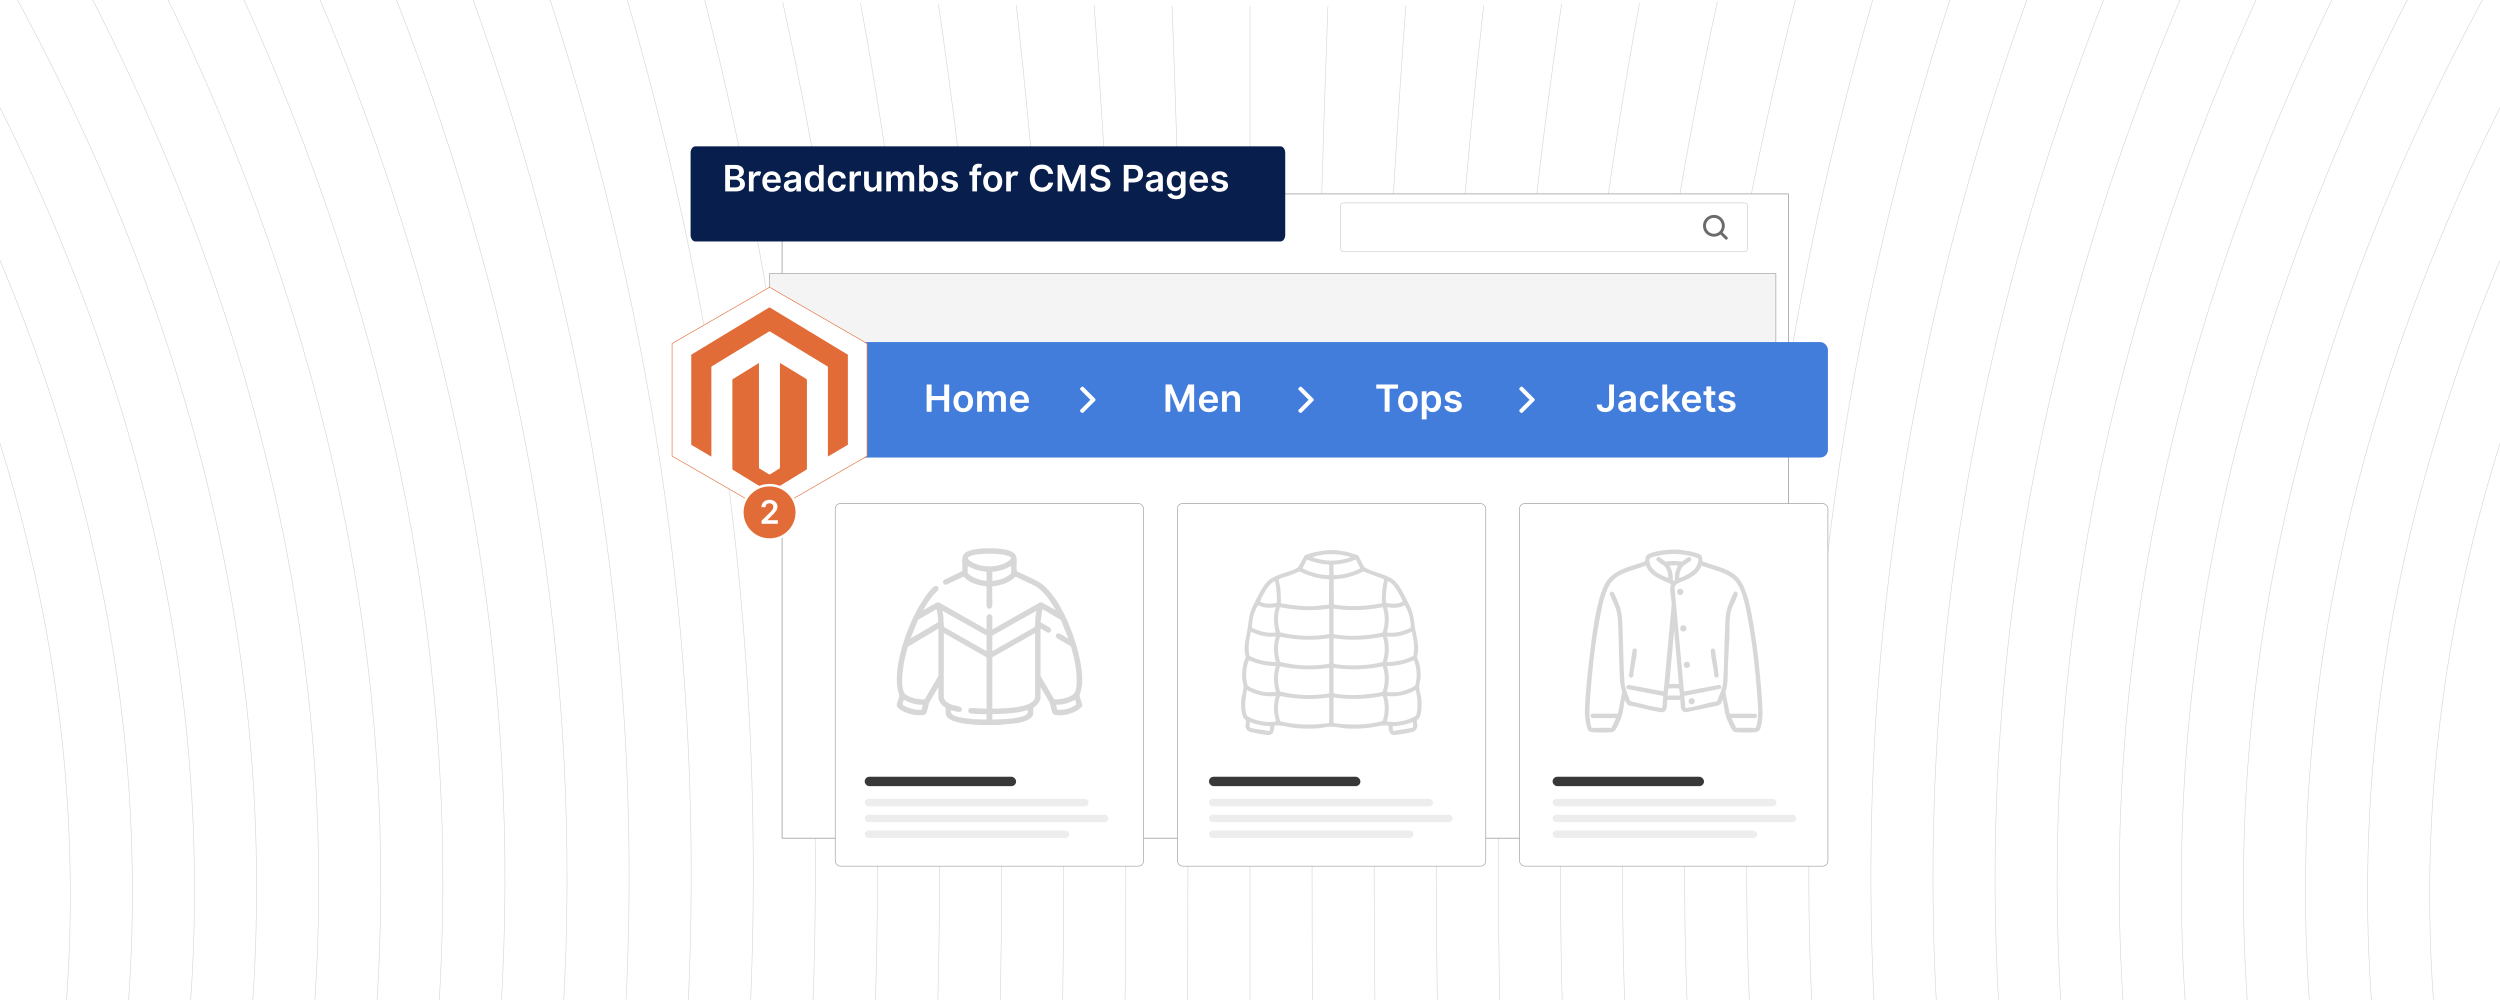 <?xml version="1.0" encoding="UTF-8"?>
<svg id="Layer_1" data-name="Layer 1" xmlns="http://www.w3.org/2000/svg" xmlns:xlink="http://www.w3.org/1999/xlink" viewBox="0 0 1000 400">
  <defs>
    <filter id="drop-shadow-1" x="282.52" y="47.257" width="462.96" height="318.24" filterUnits="userSpaceOnUse">
      <feOffset dx="5" dy="5"/>
      <feGaussianBlur result="blur" stdDeviation="10"/>
      <feFlood flood-color="#000" flood-opacity=".05"/>
      <feComposite in2="blur" operator="in"/>
      <feComposite in="SourceGraphic"/>
    </filter>
    <filter id="drop-shadow-2" x="246.04" y="28.297" width="298.08" height="98.4" filterUnits="userSpaceOnUse">
      <feOffset dx="5" dy="5"/>
      <feGaussianBlur result="blur-2" stdDeviation="10"/>
      <feFlood flood-color="#848484" flood-opacity=".15"/>
      <feComposite in2="blur-2" operator="in"/>
      <feComposite in="SourceGraphic"/>
    </filter>
  </defs>
  <rect width="1000" height="400" fill="#fff"/>
  <g>
    <g>
      <path d="M749.285-.707c-38.927,133.805-55.397,268.585-49.408,404.34" fill="none" stroke="#d6d6d6" stroke-miterlimit="10" stroke-width=".25"/>
      <path d="M188.394-2.495c48.659,134.997,69.246,270.851,61.76,407.561" fill="none" stroke="#d6d6d6" stroke-miterlimit="10" stroke-width=".25"/>
      <path d="M281.876.038c34.062,133.308,48.472,267.641,43.232,402.997" fill="none" stroke="#d6d6d6" stroke-miterlimit="10" stroke-width=".25"/>
      <path d="M375.358,1.677c19.464,132.216,27.698,265.564,24.704,400.044" fill="none" stroke="#d6d6d6" stroke-miterlimit="10" stroke-width=".25"/>
      <path d="M468.839,2.422c4.866,131.719,6.925,264.62,6.176,398.702" fill="none" stroke="#d6d6d6" stroke-miterlimit="10" stroke-width=".25"/>
      <path d="M562.321,2.273c-9.732,131.818-13.849,264.808-12.352,398.97" fill="none" stroke="#d6d6d6" stroke-miterlimit="10" stroke-width=".25"/>
      <path d="M655.803,1.23c-24.33,132.513-34.623,266.13-30.88,400.85" fill="none" stroke="#d6d6d6" stroke-miterlimit="10" stroke-width=".25"/>
      <path d="M842.767-3.538c-53.525,135.692-76.17,272.172-67.936,409.44" fill="none" stroke="#d6d6d6" stroke-miterlimit="10" stroke-width=".25"/>
      <path d="M936.249-7.263c-68.123,138.175-96.944,276.893-86.464,416.152" fill="none" stroke="#d6d6d6" stroke-miterlimit="10" stroke-width=".25"/>
      <path d="M1029.731-11.882c-82.721,141.255-117.718,282.746-104.992,424.474" fill="none" stroke="#d6d6d6" stroke-miterlimit="10" stroke-width=".25"/>
      <path d="M-92.052-15.458C.401,128.181,39.515,271.82,25.292,415.459" fill="none" stroke="#d6d6d6" stroke-miterlimit="10" stroke-width=".25"/>
      <path d="M1.43-10.243c77.855,140.162,110.793,280.669,98.816,421.521" fill="none" stroke="#d6d6d6" stroke-miterlimit="10" stroke-width=".25"/>
      <path d="M94.912-5.922c63.257,137.281,90.02,275.193,80.288,413.736" fill="none" stroke="#d6d6d6" stroke-miterlimit="10" stroke-width=".25"/>
      <path d="M780.446-1.552c-43.793,134.368-62.321,269.655-55.584,405.861" fill="none" stroke="#d6d6d6" stroke-miterlimit="10" stroke-width=".25"/>
      <path d="M219.554-1.552c43.793,134.368,62.321,269.655,55.584,405.861" fill="none" stroke="#d6d6d6" stroke-miterlimit="10" stroke-width=".25"/>
      <path d="M313.036.683c29.195,132.878,41.547,266.822,37.056,401.834" fill="none" stroke="#d6d6d6" stroke-miterlimit="10" stroke-width=".25"/>
      <path d="M406.518,2.024c14.598,131.984,20.774,265.123,18.528,399.418" fill="none" stroke="#d6d6d6" stroke-miterlimit="10" stroke-width=".25"/>
      <path d="M500,2.471c0,131.686,0,264.557,0,398.613" fill="none" stroke="#d6d6d6" stroke-miterlimit="10" stroke-width=".25"/>
      <path d="M593.482,2.024c-14.598,131.984-20.774,265.123-18.528,399.418" fill="none" stroke="#d6d6d6" stroke-miterlimit="10" stroke-width=".25"/>
      <path d="M686.964.683c-29.195,132.878-41.547,266.822-37.056,401.834" fill="none" stroke="#d6d6d6" stroke-miterlimit="10" stroke-width=".25"/>
      <path d="M873.928-4.68c-58.391,136.454-83.095,273.62-74.112,411.499" fill="none" stroke="#d6d6d6" stroke-miterlimit="10" stroke-width=".25"/>
      <path d="M967.409-8.703c-72.989,139.136-103.869,278.718-92.64,418.747" fill="none" stroke="#d6d6d6" stroke-miterlimit="10" stroke-width=".25"/>
      <path d="M1060.891-13.62c-87.587,142.413-124.643,284.949-111.168,427.606" fill="none" stroke="#d6d6d6" stroke-miterlimit="10" stroke-width=".25"/>
      <path d="M-60.891-13.62C26.695,128.793,63.751,271.329,50.276,413.986" fill="none" stroke="#d6d6d6" stroke-miterlimit="10" stroke-width=".25"/>
      <path d="M32.591-8.703c72.989,139.136,103.869,278.718,92.64,418.747" fill="none" stroke="#d6d6d6" stroke-miterlimit="10" stroke-width=".25"/>
      <path d="M126.073-4.68c58.391,136.454,83.095,273.62,74.112,411.499" fill="none" stroke="#d6d6d6" stroke-miterlimit="10" stroke-width=".25"/>
      <path d="M811.606-2.495c-48.659,134.997-69.246,270.851-61.76,407.561" fill="none" stroke="#d6d6d6" stroke-miterlimit="10" stroke-width=".25"/>
      <path d="M250.715-.707c38.927,133.805,55.397,268.585,49.408,404.34" fill="none" stroke="#d6d6d6" stroke-miterlimit="10" stroke-width=".25"/>
      <path d="M344.197,1.23c24.33,132.513,34.623,266.13,30.88,400.85" fill="none" stroke="#d6d6d6" stroke-miterlimit="10" stroke-width=".25"/>
      <path d="M437.679,2.273c9.732,131.818,13.849,264.808,12.352,398.97" fill="none" stroke="#d6d6d6" stroke-miterlimit="10" stroke-width=".25"/>
      <path d="M531.161,2.422c-4.866,131.719-6.925,264.62-6.176,398.702" fill="none" stroke="#d6d6d6" stroke-miterlimit="10" stroke-width=".25"/>
      <path d="M624.643,1.677c-19.464,132.216-27.698,265.564-24.704,400.044" fill="none" stroke="#d6d6d6" stroke-miterlimit="10" stroke-width=".25"/>
      <path d="M718.124.038c-34.061,133.308-48.472,267.641-43.232,402.997" fill="none" stroke="#d6d6d6" stroke-miterlimit="10" stroke-width=".25"/>
      <path d="M905.088-5.922c-63.257,137.281-90.02,275.193-80.288,413.736" fill="none" stroke="#d6d6d6" stroke-miterlimit="10" stroke-width=".25"/>
      <path d="M998.57-10.243c-77.855,140.162-110.793,280.669-98.816,421.521" fill="none" stroke="#d6d6d6" stroke-miterlimit="10" stroke-width=".25"/>
      <path d="M1092.052-15.458c-92.453,143.638-131.567,287.278-117.344,430.917" fill="none" stroke="#d6d6d6" stroke-miterlimit="10" stroke-width=".25"/>
      <path d="M-29.731-11.882C52.99,129.373,87.987,270.864,75.261,412.592" fill="none" stroke="#d6d6d6" stroke-miterlimit="10" stroke-width=".25"/>
      <path d="M63.751-7.263c68.123,138.175,96.944,276.893,86.464,416.152" fill="none" stroke="#d6d6d6" stroke-miterlimit="10" stroke-width=".25"/>
      <path d="M157.233-3.538c53.525,135.692,76.17,272.172,67.936,409.44" fill="none" stroke="#d6d6d6" stroke-miterlimit="10" stroke-width=".25"/>
    </g>
    <g>
      <rect x="307.83" y="72.565" width="402.518" height="257.699" fill="#fff" filter="url(#drop-shadow-1)" stroke="#848484" stroke-miterlimit="10" stroke-width=".25"/>
      <rect x="307.83" y="109.379" width="402.518" height="36.814" fill="#f4f4f4" stroke="#999" stroke-miterlimit="10" stroke-width=".25"/>
      <rect x="536.263" y="81.148" width="162.7" height="19.524" rx="1.153" ry="1.153" fill="#fff" stroke="#ccc" stroke-miterlimit="10" stroke-width=".25"/>
      <path d="M691.106,95.145v.247c-.086.247-.222.382-.467.467h-.247l-.303-.178-1.887-1.881c-2.663,2.003-6.561.385-6.962-2.934-.543-4.49,5.263-6.739,7.882-3.071,1.106,1.549,1.052,3.638-.075,5.16l1.881,1.887.178.303ZM688.751,90.32c0-1.759-1.426-3.184-3.184-3.184s-3.184,1.426-3.184,3.184,1.426,3.184,3.184,3.184,3.184-1.426,3.184-3.184Z" fill="#6b6b6b"/>
      <rect x="334.089" y="136.834" width="397.076" height="46.173" rx="3.05" ry="3.05" fill="#427ddb"/>
      <g>
        <path d="M507.178,53.535h-234.028c-1.056,0-1.912,1.163-1.912,2.599v32.862c0,1.435.856,2.599,1.912,2.599h234.028c1.056,0,1.912-1.163,1.912-2.599v-32.862c0-1.435-.856-2.599-1.912-2.599Z" fill="#081f4d" filter="url(#drop-shadow-2)"/>
        <g>
          <path d="M290.077,65.971h4.055c2.297,0,3.435,1.169,3.435,2.747,0,1.288-.817,2.012-1.852,2.255v.103c1.128.057,2.266.998,2.266,2.602,0,1.65-1.19,2.887-3.616,2.887h-4.288v-10.594ZM293.894,70.477c.999,0,1.753-.58,1.753-1.511,0-.817-.585-1.412-1.712-1.412h-1.94v2.923h1.898ZM294.06,74.961c1.392,0,1.971-.59,1.971-1.433,0-.947-.734-1.671-1.919-1.671h-2.116v3.103h2.064Z" fill="#fff"/>
          <path d="M299.57,68.62h1.816v1.324h.083c.29-.921,1.045-1.438,1.96-1.438.43,0,.787.114,1.066.29l-.58,1.552c-.202-.093-.435-.165-.74-.165-.978,0-1.733.708-1.733,1.712v4.671h-1.873v-7.945Z" fill="#fff"/>
          <path d="M304.924,72.639c0-2.452,1.485-4.123,3.761-4.123,1.955,0,3.631,1.226,3.631,4.014v.574h-5.535c.016,1.36.817,2.157,2.028,2.157.807,0,1.428-.352,1.681-1.024l1.748.197c-.331,1.381-1.603,2.286-3.456,2.286-2.395,0-3.859-1.588-3.859-4.081ZM310.522,71.842c-.01-1.081-.735-1.867-1.81-1.867-1.117,0-1.867.854-1.924,1.867h3.735Z" fill="#fff"/>
          <path d="M313.527,74.335c0-1.79,1.474-2.25,3.016-2.416,1.402-.149,1.965-.176,1.965-.714v-.03c0-.781-.476-1.227-1.345-1.227-.915,0-1.443.466-1.629,1.009l-1.748-.248c.414-1.448,1.697-2.193,3.368-2.193,1.516,0,3.228.631,3.228,2.731v5.317h-1.8v-1.092h-.062c-.342.668-1.086,1.252-2.333,1.252-1.516,0-2.659-.827-2.659-2.39ZM318.514,73.714v-.935c-.243.196-1.226.32-1.717.388-.838.119-1.464.419-1.464,1.138,0,.689.559,1.045,1.34,1.045,1.127,0,1.841-.75,1.841-1.635Z" fill="#fff"/>
          <path d="M321.944,72.603c0-2.648,1.443-4.087,3.279-4.087,1.402,0,1.986.843,2.271,1.417h.078v-3.962h1.878v10.594h-1.842v-1.252h-.114c-.295.579-.91,1.392-2.276,1.392-1.873,0-3.274-1.484-3.274-4.102ZM327.608,72.592c0-1.541-.662-2.54-1.867-2.54-1.247,0-1.888,1.06-1.888,2.54,0,1.49.652,2.576,1.888,2.576,1.195,0,1.867-1.035,1.867-2.576Z" fill="#fff"/>
          <path d="M331.111,72.623c0-2.426,1.469-4.107,3.797-4.107,1.94,0,3.285,1.133,3.414,2.856h-1.79c-.144-.766-.698-1.345-1.598-1.345-1.153,0-1.924.962-1.924,2.565,0,1.624.755,2.602,1.924,2.602.822,0,1.438-.491,1.598-1.345h1.79c-.135,1.687-1.407,2.871-3.404,2.871-2.374,0-3.807-1.691-3.807-4.097Z" fill="#fff"/>
          <path d="M339.864,68.62h1.816v1.324h.083c.29-.921,1.05-1.438,1.96-1.438.207,0,.502.021.673.052v1.723c-.161-.052-.554-.108-.869-.108-1.029,0-1.79.714-1.79,1.723v4.671h-1.873v-7.945Z" fill="#fff"/>
          <path d="M350.707,68.62h1.873v7.945h-1.816v-1.412h-.083c-.362.89-1.2,1.516-2.39,1.516-1.562,0-2.648-1.081-2.648-2.99v-5.059h1.873v4.769c0,1.009.6,1.645,1.5,1.645.828,0,1.691-.6,1.691-1.81v-4.604Z" fill="#fff"/>
          <path d="M354.504,68.62h1.79v1.35h.093c.331-.904,1.127-1.453,2.193-1.453,1.071,0,1.842.554,2.147,1.453h.083c.352-.884,1.231-1.453,2.385-1.453,1.458,0,2.483.941,2.483,2.716v5.333h-1.878v-5.043c0-.983-.6-1.428-1.355-1.428-.905,0-1.438.62-1.438,1.516v4.955h-1.836v-5.121c0-.817-.543-1.35-1.335-1.35-.807,0-1.459.662-1.459,1.64v4.831h-1.873v-7.945Z" fill="#fff"/>
          <path d="M367.665,65.971h1.873v3.962h.078c.284-.574.869-1.417,2.271-1.417,1.836,0,3.28,1.438,3.28,4.087,0,2.617-1.402,4.102-3.274,4.102-1.366,0-1.981-.812-2.276-1.392h-.109v1.252h-1.841v-10.594ZM371.369,75.168c1.236,0,1.888-1.086,1.888-2.576,0-1.48-.642-2.54-1.888-2.54-1.205,0-1.867.999-1.867,2.54s.672,2.576,1.867,2.576Z" fill="#fff"/>
          <path d="M381.337,70.906c-.144-.522-.6-.993-1.464-.993-.781,0-1.376.373-1.371.91-.005.461.315.74,1.123.921l1.355.29c1.5.326,2.229,1.019,2.235,2.151-.005,1.506-1.407,2.535-3.394,2.535-1.95,0-3.176-.864-3.409-2.322l1.826-.176c.16.713.719,1.086,1.578,1.086.89,0,1.48-.409,1.48-.952,0-.45-.342-.745-1.071-.905l-1.355-.284c-1.526-.315-2.24-1.081-2.234-2.24-.005-1.469,1.298-2.41,3.212-2.41,1.862,0,2.938.858,3.197,2.204l-1.707.185Z" fill="#fff"/>
          <path d="M392.455,70.068h-1.65v6.497h-1.873v-6.497h-1.174v-1.448h1.174v-.75c0-1.603,1.102-2.394,2.483-2.394.646,0,1.179.134,1.422.217l-.377,1.448c-.155-.047-.403-.113-.698-.113-.698,0-.957.346-.957.967v.626h1.65v1.448Z" fill="#fff"/>
          <path d="M393.283,72.623c0-2.463,1.48-4.107,3.807-4.107s3.807,1.645,3.807,4.107c0,2.457-1.48,4.097-3.807,4.097s-3.807-1.64-3.807-4.097ZM398.998,72.618c0-1.453-.631-2.617-1.898-2.617-1.288,0-1.919,1.164-1.919,2.617,0,1.454.631,2.603,1.919,2.603,1.268,0,1.898-1.148,1.898-2.603Z" fill="#fff"/>
          <path d="M402.481,68.62h1.816v1.324h.083c.29-.921,1.045-1.438,1.96-1.438.43,0,.787.114,1.066.29l-.58,1.552c-.202-.093-.435-.165-.74-.165-.978,0-1.733.708-1.733,1.712v4.671h-1.873v-7.945Z" fill="#fff"/>
          <path d="M419.34,69.545c-.223-1.268-1.231-1.996-2.519-1.996-1.733,0-2.954,1.329-2.954,3.719,0,2.432,1.231,3.719,2.948,3.719,1.267,0,2.281-.698,2.524-1.94l1.935.011c-.295,2.022-1.966,3.651-4.485,3.651-2.793,0-4.852-2.022-4.852-5.441,0-3.425,2.084-5.441,4.852-5.441,2.349,0,4.159,1.365,4.485,3.719h-1.935Z" fill="#fff"/>
          <path d="M425.387,65.971l3.146,7.677h.124l3.145-7.677h2.348v10.594h-1.841v-7.278h-.098l-2.928,7.247h-1.376l-2.928-7.263h-.099v7.294h-1.841v-10.594h2.348Z" fill="#fff"/>
          <path d="M440.199,67.451c-1.2,0-1.914.584-1.919,1.381-.01.885.931,1.252,1.8,1.459l.993.248c1.593.378,3.109,1.216,3.114,3.052-.005,1.867-1.479,3.135-4.019,3.135-2.467,0-4.035-1.185-4.112-3.29h1.888c.078,1.112,1.008,1.65,2.208,1.65,1.252,0,2.11-.606,2.116-1.511-.005-.822-.76-1.179-1.903-1.469l-1.206-.31c-1.743-.45-2.824-1.324-2.824-2.845-.005-1.872,1.665-3.124,3.89-3.124,2.255,0,3.781,1.267,3.817,3.057h-1.847c-.098-.9-.854-1.433-1.997-1.433Z" fill="#fff"/>
          <path d="M449.511,65.971h3.973c2.437,0,3.735,1.484,3.735,3.507,0,2.038-1.314,3.508-3.761,3.508h-2.028v3.579h-1.919v-10.594ZM453.199,71.408c1.428,0,2.064-.802,2.064-1.93,0-1.127-.636-1.903-2.074-1.903h-1.759v3.833h1.769Z" fill="#fff"/>
          <path d="M458.29,74.335c0-1.79,1.474-2.25,3.016-2.416,1.402-.149,1.965-.176,1.965-.714v-.03c0-.781-.476-1.227-1.345-1.227-.915,0-1.443.466-1.629,1.009l-1.748-.248c.414-1.448,1.697-2.193,3.368-2.193,1.516,0,3.228.631,3.228,2.731v5.317h-1.8v-1.092h-.062c-.342.668-1.086,1.252-2.333,1.252-1.516,0-2.659-.827-2.659-2.39ZM463.276,73.714v-.935c-.243.196-1.226.32-1.717.388-.838.119-1.464.419-1.464,1.138,0,.689.559,1.045,1.34,1.045,1.127,0,1.841-.75,1.841-1.635Z" fill="#fff"/>
          <path d="M466.981,77.703l1.686-.408c.228.435.724.967,1.852.967,1.065,0,1.841-.48,1.841-1.619v-1.505h-.093c-.29.585-.926,1.313-2.286,1.313-1.831,0-3.274-1.293-3.274-3.884,0-2.612,1.443-4.051,3.279-4.051,1.402,0,1.997.843,2.281,1.417h.103v-1.313h1.847v8.074c0,2.002-1.583,2.985-3.729,2.985-2.022,0-3.166-.895-3.507-1.977ZM472.371,72.556c0-1.505-.662-2.504-1.867-2.504-1.247,0-1.888,1.06-1.888,2.504,0,1.464.652,2.426,1.888,2.426,1.195,0,1.867-.91,1.867-2.426Z" fill="#fff"/>
          <path d="M475.801,72.639c0-2.452,1.485-4.123,3.761-4.123,1.955,0,3.631,1.226,3.631,4.014v.574h-5.535c.016,1.36.817,2.157,2.028,2.157.807,0,1.428-.352,1.681-1.024l1.748.197c-.331,1.381-1.603,2.286-3.456,2.286-2.395,0-3.859-1.588-3.859-4.081ZM481.398,71.842c-.011-1.081-.735-1.867-1.81-1.867-1.117,0-1.867.854-1.924,1.867h3.735Z" fill="#fff"/>
          <path d="M489.349,70.906c-.144-.522-.6-.993-1.464-.993-.781,0-1.376.373-1.371.91-.005.461.315.74,1.123.921l1.355.29c1.5.326,2.229,1.019,2.235,2.151-.005,1.506-1.407,2.535-3.394,2.535-1.95,0-3.176-.864-3.409-2.322l1.826-.176c.16.713.719,1.086,1.578,1.086.89,0,1.48-.409,1.48-.952,0-.45-.342-.745-1.071-.905l-1.355-.284c-1.526-.315-2.24-1.081-2.234-2.24-.005-1.469,1.298-2.41,3.212-2.41,1.862,0,2.938.858,3.197,2.204l-1.707.185Z" fill="#fff"/>
        </g>
      </g>
      <g>
        <g>
          <g>
            <path d="M370.659,153.796h1.976v4.617h5.054v-4.617h1.981v10.906h-1.981v-4.633h-5.054v4.633h-1.976v-10.906Z" fill="#fff"/>
            <path d="M381.382,160.645c0-2.535,1.523-4.229,3.919-4.229s3.919,1.693,3.919,4.229c0,2.529-1.523,4.218-3.919,4.218s-3.919-1.688-3.919-4.218ZM387.266,160.639c0-1.496-.649-2.694-1.954-2.694-1.326,0-1.976,1.198-1.976,2.694,0,1.497.65,2.679,1.976,2.679,1.305,0,1.954-1.182,1.954-2.679Z" fill="#fff"/>
            <path d="M390.853,156.523h1.842v1.39h.096c.341-.932,1.161-1.496,2.258-1.496,1.102,0,1.895.569,2.21,1.496h.085c.362-.91,1.268-1.496,2.455-1.496,1.502,0,2.556.969,2.556,2.796v5.49h-1.933v-5.192c0-1.012-.618-1.47-1.395-1.47-.932,0-1.48.64-1.48,1.56v5.102h-1.891v-5.272c0-.841-.559-1.39-1.374-1.39-.831,0-1.502.682-1.502,1.688v4.974h-1.928v-8.18Z" fill="#fff"/>
            <path d="M403.967,160.661c0-2.524,1.528-4.244,3.872-4.244,2.013,0,3.738,1.262,3.738,4.133v.591h-5.698c.016,1.4.841,2.221,2.087,2.221.831,0,1.47-.362,1.731-1.055l1.8.202c-.341,1.422-1.651,2.354-3.557,2.354-2.466,0-3.973-1.636-3.973-4.202ZM409.728,159.84c-.01-1.112-.756-1.922-1.864-1.922-1.15,0-1.922.878-1.981,1.922h3.845Z" fill="#fff"/>
          </g>
          <g>
            <path d="M468.638,153.796l3.237,7.902h.128l3.238-7.902h2.418v10.906h-1.896v-7.493h-.101l-3.014,7.461h-1.417l-3.014-7.477h-.101v7.509h-1.896v-10.906h2.418Z" fill="#fff"/>
            <path d="M479.58,160.661c0-2.524,1.528-4.244,3.872-4.244,2.013,0,3.738,1.262,3.738,4.133v.591h-5.698c.016,1.4.841,2.221,2.087,2.221.831,0,1.47-.362,1.731-1.055l1.8.202c-.341,1.422-1.651,2.354-3.557,2.354-2.466,0-3.973-1.636-3.973-4.202ZM485.341,159.84c-.01-1.112-.756-1.922-1.864-1.922-1.15,0-1.922.878-1.981,1.922h3.845Z" fill="#fff"/>
            <path d="M490.749,164.702h-1.928v-8.18h1.842v1.39h.096c.373-.91,1.214-1.496,2.439-1.496,1.688,0,2.807,1.118,2.801,3.078v5.208h-1.928v-4.91c0-1.092-.596-1.746-1.592-1.746-1.017,0-1.73.682-1.73,1.863v4.793Z" fill="#fff"/>
          </g>
          <g>
            <path d="M550.498,153.796h8.701v1.656h-3.37v9.25h-1.96v-9.25h-3.371v-1.656Z" fill="#fff"/>
            <path d="M559.244,160.645c0-2.535,1.523-4.229,3.92-4.229s3.919,1.693,3.919,4.229c0,2.529-1.522,4.218-3.919,4.218s-3.92-1.688-3.92-4.218ZM565.129,160.639c0-1.496-.649-2.694-1.954-2.694-1.326,0-1.977,1.198-1.977,2.694,0,1.497.65,2.679,1.977,2.679,1.305,0,1.954-1.182,1.954-2.679Z" fill="#fff"/>
            <path d="M568.716,156.523h1.895v1.353h.111c.293-.591.894-1.459,2.338-1.459,1.891,0,3.377,1.48,3.377,4.207,0,2.694-1.443,4.223-3.371,4.223-1.406,0-2.04-.836-2.344-1.433h-.079v4.356h-1.928v-11.247ZM572.528,163.265c1.272,0,1.943-1.119,1.943-2.652,0-1.523-.66-2.614-1.943-2.614-1.241,0-1.923,1.027-1.923,2.614s.692,2.652,1.923,2.652Z" fill="#fff"/>
            <path d="M582.793,158.876c-.149-.537-.618-1.022-1.508-1.022-.804,0-1.416.384-1.411.938-.005.474.325.762,1.156.948l1.395.298c1.545.336,2.296,1.049,2.301,2.216-.005,1.549-1.448,2.609-3.493,2.609-2.008,0-3.269-.89-3.51-2.392l1.88-.181c.165.734.74,1.118,1.624,1.118.916,0,1.523-.421,1.523-.98,0-.464-.352-.768-1.103-.933l-1.395-.293c-1.57-.324-2.306-1.112-2.3-2.306-.006-1.513,1.336-2.481,3.307-2.481,1.917,0,3.024.884,3.291,2.269l-1.757.191Z" fill="#fff"/>
          </g>
          <g>
            <path d="M645.594,153.796v7.668c-.005,2.109-1.416,3.388-3.519,3.388-1.912,0-3.382-1.033-3.382-3.046h1.965c.016.884.607,1.421,1.491,1.421.948,0,1.48-.612,1.485-1.763v-7.668h1.96Z" fill="#fff"/>
            <path d="M647.273,162.408c0-1.843,1.518-2.316,3.104-2.487,1.443-.154,2.023-.181,2.023-.734v-.032c0-.805-.489-1.263-1.385-1.263-.942,0-1.485.479-1.677,1.039l-1.8-.256c.426-1.491,1.746-2.258,3.467-2.258,1.56,0,3.322.649,3.322,2.812v5.475h-1.853v-1.124h-.065c-.352.688-1.118,1.289-2.401,1.289-1.56,0-2.737-.852-2.737-2.46ZM652.407,161.768v-.964c-.251.203-1.263.33-1.769.399-.862.123-1.507.432-1.507,1.172,0,.708.575,1.076,1.379,1.076,1.161,0,1.897-.772,1.897-1.684Z" fill="#fff"/>
            <path d="M655.924,160.645c0-2.498,1.513-4.229,3.909-4.229,1.997,0,3.381,1.166,3.515,2.939h-1.843c-.149-.788-.719-1.385-1.645-1.385-1.188,0-1.981.991-1.981,2.642,0,1.672.778,2.679,1.981,2.679.847,0,1.48-.506,1.645-1.385h1.843c-.139,1.736-1.448,2.956-3.504,2.956-2.444,0-3.92-1.742-3.92-4.218Z" fill="#fff"/>
            <path d="M664.938,153.796h1.928v6.013h.133l2.939-3.286h2.253l-3.169,3.53,3.356,4.649h-2.307l-2.503-3.499-.702.751v2.748h-1.928v-10.906Z" fill="#fff"/>
            <path d="M672.778,160.661c0-2.524,1.528-4.244,3.871-4.244,2.013,0,3.738,1.262,3.738,4.133v.591h-5.698c.017,1.4.842,2.221,2.088,2.221.831,0,1.47-.362,1.73-1.055l1.8.202c-.341,1.422-1.65,2.354-3.557,2.354-2.466,0-3.973-1.636-3.973-4.202ZM678.54,159.84c-.011-1.112-.756-1.922-1.864-1.922-1.15,0-1.922.878-1.98,1.922h3.845Z" fill="#fff"/>
            <path d="M686.105,158.014h-1.614v4.229c0,.777.389.947.874.947.239,0,.458-.048.565-.074l.324,1.507c-.207.069-.586.176-1.134.192-1.449.042-2.567-.714-2.557-2.253v-4.548h-1.161v-1.491h1.161v-1.96h1.928v1.96h1.614v1.491Z" fill="#fff"/>
            <path d="M692.305,158.876c-.149-.537-.618-1.022-1.508-1.022-.804,0-1.416.384-1.411.938-.005.474.325.762,1.156.948l1.395.298c1.545.336,2.296,1.049,2.301,2.216-.005,1.549-1.448,2.609-3.493,2.609-2.008,0-3.269-.89-3.51-2.392l1.88-.181c.165.734.74,1.118,1.624,1.118.916,0,1.523-.421,1.523-.98,0-.464-.352-.768-1.103-.933l-1.395-.293c-1.57-.324-2.306-1.112-2.3-2.306-.006-1.513,1.336-2.481,3.307-2.481,1.917,0,3.024.884,3.291,2.269l-1.757.191Z" fill="#fff"/>
          </g>
        </g>
        <path d="M433.075,165.194h-.226c-.257-.085-.753-.534-.797-.798-.026-.155-.004-.313.081-.445l4.006-4.023-3.985-4.017c-.195-.301-.118-.548.099-.8.312-.363.702-.678,1.143-.278l4.638,4.644c.201.212.257.502.099.759-1.597,1.645-3.222,3.272-4.864,4.871l-.192.086Z" fill="#fff"/>
        <path d="M608.749,165.194h-.226c-.257-.085-.753-.534-.797-.798-.026-.155-.004-.313.081-.445l4.006-4.023-3.985-4.017c-.195-.301-.118-.548.099-.8.312-.363.702-.678,1.143-.278l4.638,4.644c.201.212.257.502.099.759-1.597,1.645-3.222,3.272-4.864,4.871l-.192.086Z" fill="#fff"/>
        <path d="M520.359,165.194h-.226c-.257-.085-.753-.534-.797-.798-.026-.155-.004-.313.081-.445l4.006-4.023-3.985-4.017c-.195-.301-.118-.548.099-.8.312-.363.702-.678,1.143-.278l4.638,4.644c.201.212.257.502.099.759-1.597,1.645-3.222,3.272-4.864,4.871l-.192.086Z" fill="#fff"/>
      </g>
      <rect x="334.089" y="201.414" width="123.368" height="145.05" rx="2.11" ry="2.11" fill="#fff" stroke="#999" stroke-miterlimit="10" stroke-width=".25"/>
      <rect x="470.943" y="201.414" width="123.368" height="145.05" rx="2.11" ry="2.11" fill="#fff" stroke="#999" stroke-miterlimit="10" stroke-width=".25"/>
      <rect x="607.797" y="201.414" width="123.368" height="145.05" rx="2.11" ry="2.11" fill="#fff" stroke="#999" stroke-miterlimit="10" stroke-width=".25"/>
      <path d="M534.432,220.058l4.189.649,4.517,1.367c.495.336,1.883,3.757,2.437,4.533.583.816,3.226,1.69,4.272,2.082,2.933,1.099,6.253,1.695,8.485,4.079,2.099,2.241,3.859,6.235,5.294,9.005,1.947,3.76,1.813,5.846,2.466,9.811.537,3.256,1.351,5.493,1.126,8.999-.043.671-.412,1.806-.374,2.309.031.423.829,2.214.994,2.98.369,1.714.494,3.638.384,5.392-.065,1.035-.559,2.596-.549,3.47.013,1.124.701,3.258.838,4.622.194,1.941.275,6.561-1.007,8.09-.195.233-.632.396-.701.599-.221.645.15,1.63.126,2.28-.038,1.027-.707,2.054-1.673,2.384-.992.34-6.655,1.34-7.646,1.319-1.981-.043-2.164-2.247-2.247-3.759-2.531-.374-5.044.547-7.591.84-2.842.327-6.074.441-8.934.305-2.02-.096-4.472-.748-6.358-.732-1.867.015-4.214.637-6.208.732-2.86.136-6.092.022-8.934-.305-2.554-.294-5.057-1.228-7.591-.84-.09,1.699-.305,3.868-2.529,3.748-1.641-.088-5.357-.807-7.015-1.224-1.249-.314-2.028-1.3-2.028-2.606 0-.614.349-1.509.132-2.142-.069-.203-.506-.366-.701-.599-.365-.436-.637-1.411-.766-1.978-.163-.716-.19-1.443-.386-2.142.046-.955-.063-1.936,0-2.889.113-1.707.967-4.242.984-5.704.01-.873-.484-2.435-.549-3.47-.134-2.123.059-4.266.617-6.314.136-.497.739-1.779.76-2.058.035-.474-.325-1.453-.365-2.03-.261-3.704.58-5.97,1.138-9.402.639-3.932.519-5.969,2.445-9.688,1.408-2.718,3.178-6.736,5.228-8.927,3.105-3.319,8.671-3.589,12.489-5.853l2.772-4.92c2.78-1.083,5.506-1.657,8.476-1.882.112-.009.202-.132.23-.134h3.755ZM540.207,222.804c-4.929-1.474-10.408-1.603-15.307.07,4.516,1.705,9.648,1.797,14.264.399.293-.089.89-.202,1.044-.47ZM531.688,225.836c-3.086-.103-6.116-.836-8.951-2.022l-1.739,3.533c3.291,1.659,6.972,2.693,10.691,2.679v-4.189ZM533.421,225.836v4.189c3.719.014,7.4-1.02,10.691-2.679l-1.739-3.533c-2.841,1.173-5.861,1.929-8.951,2.022ZM531.673,231.774c-1.006-.224-2.05-.172-3.068-.325-3.087-.462-6.045-1.488-8.829-2.858-1.127.444-2.221.976-3.357,1.398-1.0.372-4.091,1.206-4.715,1.639-.143.1-.219.139-.224.336-.013.456.456,1.976.547,2.635.313,2.243.368,4.426.314,6.692,4.451.825,8.954,1.329,13.499,1.155l5.714-.64.12-10.033ZM552.77,241.291c-.054-2.266.001-4.449.314-6.692.092-.659.56-2.18.547-2.635-.005-.17-.074-.264-.224-.336l-8.072-3.037c-2.782,1.381-5.741,2.396-8.829,2.858-1.018.152-2.062.101-3.068.325l.12,10.033c6.386,1.093,12.888.716,19.213-.515ZM510.027,232.48c-1.391.395-2.483,1.818-3.294,2.989-.426.615-2.881,4.87-2.616,5.234,2.019,1.046,4.447.881,6.613.424.163-2.907-.168-5.798-.703-8.647ZM560.993,240.703c.265-.364-2.19-4.619-2.616-5.234-.811-1.171-1.903-2.593-3.294-2.989-.535,2.849-.865,5.74-.703,8.647,2.166.456,4.594.621,6.613-.424ZM510.316,242.883c-2.447.416-4.858.404-7.079-.806-1.676,2.613-2.489,5.921-2.429,9.016,2.896,1.469,6.244,2.332,9.508,1.9-.856-3.325-1.073-6.806-.001-10.11ZM564.3,251.092c.074-3.097-.783-6.391-2.429-9.016-2.221,1.21-4.631,1.222-7.079.806,1.077,3.299.841,6.792-.001,10.11,3.264.431,6.612-.431,9.508-1.9ZM531.688,243.459c-6.554.987-13.212.713-19.696-.588-1.105,3.239-1.012,6.788.045,10.026,4.352,1.148,9.264,1.606,13.801,1.394,1.596-.074,3.937-.267,5.485-.581.163-.033.274-.059.365-.212v-10.039ZM533.421,243.459v10.039c.092.153.202.179.365.212,4.027.816,9.611.742,13.696.275,1.812-.207,3.613-.594,5.399-.946.354-.162.813-2.507.884-3.025.329-2.387.112-4.866-.648-7.144-6.487,1.291-13.14,1.572-19.696.588ZM510.315,254.582c-3.386.507-6.885-.481-9.961-1.878-.699,3.147-1.287,6.451-.546,9.645,3.251,1.723,6.848,2.377,10.508,2.488-.896-3.397-1.016-6.868-.001-10.255ZM564.756,252.704c-3.076,1.397-6.575,2.385-9.961,1.878,1.016,3.387.895,6.858-.001,10.255,3.66-.111,7.257-.766,10.508-2.488.741-3.193.153-6.498-.546-9.645ZM531.688,255.304c-6.553.988-13.213.707-19.696-.588-1.105,3.239-1.012,6.788.045,10.026,4.352,1.148,9.264,1.606,13.801,1.394,1.596-.074,3.937-.267,5.485-.581.163-.033.274-.059.365-.212v-10.039ZM533.421,255.304v10.039c.092.153.202.179.365.212,4.027.816,9.611.742,13.696.275,1.812-.207,3.613-.594,5.399-.946.354-.162.813-2.507.884-3.025.329-2.387.112-4.866-.648-7.144-6.487,1.291-13.14,1.572-19.696.588ZM506.057,276.827c1.222.118,2.776,0,4.043,0,.063,0,.242-.228.211-.348-.964-3.301-.957-6.758.005-10.051-3.741.01-7.333-.845-10.743-2.324-.932,2.048-1.234,4.631-1.097,6.872.051.84.254,2.981.874,3.46,1.302,1.006,5.06,2.234,6.706,2.392ZM555.01,276.827c.553.164,3.224,0,4.043,0,1.344,0,5.611-1.544,6.706-2.392.62-.481.822-2.617.874-3.459.137-2.241-.164-4.823-1.097-6.872-3.41,1.479-7.001,2.333-10.743,2.324.961,3.293.969,6.75.005,10.051-.02.126.117.32.211.348ZM531.688,267.149c-6.556.984-13.21.703-19.696-.588-1.105,3.239-1.012,6.788.045,10.026,4.35,1.141,9.266,1.606,13.801,1.394,1.596-.074,3.937-.267,5.485-.581.163-.033.274-.059.365-.212v-10.039ZM533.421,267.149v10.039c.092.153.202.179.365.212,4.397.891,10.261.719,14.704.128.959-.127,3.641-.457,4.391-.799.354-.162.813-2.507.884-3.025.329-2.387.112-4.866-.648-7.144-6.487,1.291-13.14,1.572-19.696.588ZM510.316,278.418c-4.009.407-8.083-.4-11.551-2.457-.499,2.957-1.032,6.004-.395,8.988.055.258.353,1.248.472,1.405.146.192,1.843.989,2.193,1.128,1.776.704,4.41,1.301,6.313,1.34.356.007,2.711-.138,2.829-.216.167-.108.127-.237.111-.4-.109-1.121-.609-2.409-.694-3.652-.138-2.016.129-4.215.721-6.136ZM554.793,278.418c.777,2.422.886,5.028.538,7.543-.098.711-.449,1.598-.512,2.245-.016.163-.055.292.111.4.113.073,2.34.22,2.684.216,1.954-.024,4.635-.618,6.458-1.34.352-.139,2.046-.934,2.193-1.128.843-1.105.792-5.284.655-6.708-.118-1.231-.438-2.457-.578-3.685-3.465,2.048-7.547,2.864-11.551,2.457ZM531.688,278.994c-6.558.981-13.209.706-19.696-.588-1.068,3.25-1.111,6.929.163,10.123,6.305,1.505,12.888,1.64,19.293.697l.24-.193v-10.039ZM533.421,278.994v10.039l.24.193c6.426.914,13.146.888,19.411-.794,1.058-3.237,1.151-6.786.045-10.026-6.488,1.286-13.139,1.571-19.696.588ZM508.007,290.405c-2.788.037-5.498-.627-8.086-1.588.11.882-.566,2.077.566,2.386,2.177.595,4.801.625,7.015,1.228.712-.08.471-1.508.505-2.026ZM565.189,288.818c-2.591.936-5.307,1.617-8.086,1.588.037.472-.151,1.689.289,1.958l7.547-1.234c.687-.681.137-1.474.251-2.311Z" fill="#d7d7d7"/>
      <g>
        <rect x="483.587" y="310.7" width="60.567" height="3.765" rx="1.883" ry="1.883" fill="#383838"/>
        <rect x="483.587" y="319.555" width="89.588" height="2.979" rx="1.49" ry="1.49" fill="#ededed"/>
        <rect x="483.587" y="325.878" width="97.482" height="2.979" rx="1.49" ry="1.49" fill="#ededed"/>
        <rect x="483.587" y="332.201" width="81.794" height="2.979" rx="1.49" ry="1.49" fill="#ededed"/>
      </g>
      <g>
        <rect x="621.036" y="310.7" width="60.567" height="3.765" rx="1.883" ry="1.883" fill="#383838"/>
        <rect x="621.036" y="319.555" width="89.588" height="2.979" rx="1.49" ry="1.49" fill="#ededed"/>
        <rect x="621.036" y="325.878" width="97.482" height="2.979" rx="1.49" ry="1.49" fill="#ededed"/>
        <rect x="621.036" y="332.201" width="81.794" height="2.979" rx="1.49" ry="1.49" fill="#ededed"/>
      </g>
      <g>
        <rect x="345.876" y="310.7" width="60.567" height="3.765" rx="1.883" ry="1.883" fill="#383838"/>
        <rect x="345.876" y="319.555" width="89.588" height="2.979" rx="1.49" ry="1.49" fill="#ededed"/>
        <rect x="345.876" y="325.878" width="97.482" height="2.979" rx="1.49" ry="1.49" fill="#ededed"/>
        <rect x="345.876" y="332.201" width="81.794" height="2.979" rx="1.49" ry="1.49" fill="#ededed"/>
      </g>
      <path d="M432.868,270.447v3.475c-.235.8-.324,1.647-.506,2.463-.114.511-.507,1.168-.51,1.662-.006.959.784,2.7,1.016,3.695v.724c-2.094,2.64-6.658,3.909-9.923,3.618-.767-.068-1.598-.184-1.965-.932-.559-1.139-.623-2.978-1.171-4.187l-3.603-6.174v4.417c0,1.141-1.139,2.535-1.959,3.255-.213.187-.773.43-.865.583-.24.399.038,2.049-.141,2.755-.543,2.135-4.25,3.098-6.135,3.426l-7.561.77c-2.504-.072-5.032.097-7.534,0-3.141-.122-11.181-.595-13.185-3.259-1.049-1.395-.236-2.999-.653-3.692-.092-.153-.652-.396-.865-.583-.821-.72-1.959-2.115-1.959-3.255v-4.417l-3.603,6.174c-.548,1.209-.612,3.049-1.171,4.187-.367.748-1.198.864-1.965.932-2.614.233-6.574-.716-8.666-2.34-.395-.307-1.206-1.011-1.255-1.508-.101-1.026,1.021-3.07,1.014-4.189-.003-.502-.42-1.236-.539-1.778-2.014-9.163,3.181-24.129,7.612-32.276,1.338-2.459,4.518-7.634,6.687-9.246,1.064-.79,2.257-.203,1.856,1.132-.067.222-1.755,1.882-2.073,2.272-1.504,1.847-2.84,3.846-3.982,5.938l5.401-3.071.867-.083,19.088,10.831v-4.996c0-.083.333-.774.438-.865.708-.618,1.88.03,1.88.865v4.996l19.088-10.831.867.083,5.401,3.071c-2.127-3.693-4.574-7.495-8.306-9.726l-7.828-3.717c-2.38,2.575-5.825,3.49-9.205,3.902-.245.288.1,6.474-.033,7.571-.08.659-.432,1.434-1.203,1.391-.799-.045-1.006-.7-1.083-1.39-.263-2.388.177-5.144-.032-7.571-3.367-.418-6.849-1.321-9.205-3.902l-6.966,3.281c-1.191.045-1.71-1.321-.724-2.032l7.134-3.442c.482-2.388-.909-5.826,1.383-7.452,3.152-2.235,14.071-2.047,17.665-.73,4.148,1.52,2.326,4.731,2.826,8.182,3.586,1.983,8.007,3.257,11.089,6.005,8.034,7.163,14.467,25.458,15.067,35.988ZM393.428,221.542c-1.401.079-3.115.23-4.463.608-2.083.585-2.534,1.163-.566,2.45,3.616,2.365,9.092,2.495,13.025.879,1.077-.443,2.461-1.143,3.024-2.195.072-.81-2.815-1.359-3.426-1.453-2.411-.37-5.157-.426-7.595-.289ZM394.617,228.741c-1.41-.197-2.807-.402-4.168-.831-1.183-.373-2.251-.971-3.367-1.486v2.824c1.932,2.044,4.827,2.763,7.534,3.114v-3.62ZM404.469,226.424c-.633.193-1.169.622-1.786.894-1.84.813-3.751,1.216-5.748,1.423v3.62c1.588-.208,3.108-.507,4.589-1.133.587-.248,2.945-1.482,2.945-2.125v-2.679ZM374.621,243.656l-7.344,4.243-3.086,7.486,11.088-6.518c-.032-1.753-.276-3.502-.658-5.212ZM416.206,251.476v18.898l5.463,9.343c1.991.262,6.957-.73,8.077-2.471,1.468-2.282.872-7.822.49-10.468-.393-2.726-1.062-5.407-1.793-8.055-.348-.605-4.545-2.609-5.475-3.362-.439-.355-.807-.664-.617-1.283.641-2.086,3.92,1.037,5.011,1.308l-3.038-7.423-7.392-4.307-.712,5.116c.128.405,3.819,2.018,4.112,2.706.346.814-.238,1.712-1.143,1.588-.449-.061-2.843-1.747-2.982-1.59ZM394.617,254.228l-17.679-9.918c.185.85.358,1.74.436,2.606.058.648.087,3.686.288,3.911l16.954,9.628v-6.227ZM396.935,260.455l16.954-9.628c.242-1.232.173-2.623.288-3.911.077-.866.251-1.756.436-2.606l-17.679,9.918v6.227ZM375.346,251.476l-12.237,7.247c-.732,2.648-1.401,5.329-1.793,8.055-.381,2.646-.978,8.186.49,10.468,1.12,1.741,6.086,2.733,8.077,2.471l5.463-9.343v-18.898ZM394.617,262.917l-17.097-9.703v25.849c0,.137.45.983.581,1.157.595.796,2.08,1.454,3.011,1.769,1.278.432,4.202.365,3.588,2.223-.429,1.298-3.33-.01-4.281-.153-.481,1.969,1.901,2.444,3.358,2.797,1.922.466,3.886.574,5.843.822l4.997.146v-2.172c-.746-.033-1.506.043-2.252.006-1.143-.057-3.32-.056-4.308-.329-1.194-.33-.987-2.006.272-2.137l6.288.287v-20.564ZM396.935,283.481c4.107-.154,8.504-.128,12.492-1.2,1.42-.382,3.709-1.179,4.342-2.611.049-.112.263-.708.263-.751v-25.705l-17.097,9.703v20.564ZM369.116,281.888c-2.664.099-5.32-.707-7.608-2.027-.044.665-.783,1.659-.272,2.154.298.289,1.465.822,1.901.997,1.742.699,3.646,1.027,5.525.884l.454-2.008ZM422.89,283.896c2.649.172,5.521-.49,7.644-2.103l-.42-1.932c-2.34,1.269-4.979,2.148-7.678,2.028l.454,2.008ZM396.935,285.653v2.172c3.533-.121,7.276-.127,10.724-.94,1.412-.333,4.047-.852,3.401-2.828-4.56,1.372-9.387,1.481-14.125,1.595Z" fill="#d7d7d7"/>
      <g>
        <path d="M689.114,279.959c-.497.376-.418,1.193-.866,1.673-.254.272-.696.4-1.02.577l-12.847,2.697c-2.58-.064-2.035-3.132-2.247-4.947h-5.227c-.104,1.144.028,2.803-.451,3.832-.779,1.673-2.53,1.028-3.931.769-3.627-.668-7.2-1.714-10.832-2.378-1.231-.316-1.134-1.436-1.768-2.223-.46,2.141-.621,4.697-1.302,6.755-.4,1.21-1.621,3.89-2.272,4.987-.44.741-.827,1.077-1.725,1.178-1.802.202-5.862.168-7.7.005-1.115-.099-1.776-.605-2.083-1.691-.469-1.66-.922-4.668-.893-6.377.121-7.076,1.084-15.259,1.911-22.331.921-7.869,2.424-20.859,5.618-27.914,3.08-6.804,10.126-7.68,16.43-9.989.429-.36-.325-2.188,1.597-3.048,3.013-1.349,8.548-1.857,11.834-1.678,1.704.093,7.791,1.037,8.928,2.104.817.768.616,2.416.862,2.622,4.912,1.921,10.851,2.67,14.447,6.891,3.422,4.018,4.928,13.307,5.835,18.552,1.571,9.092,2.591,18.76,3.234,27.976.289,4.138.86,9.474-.508,13.425-.325.939-1.06,1.374-2.025,1.459-1.918.169-5.642.17-7.56,0-.981-.087-1.376-.36-1.865-1.183-.615-1.034-1.898-3.844-2.273-4.984-.665-2.022-.835-4.649-1.3-6.758ZM679.065,223.235c-.176-.175-2.191-.707-2.604-.807-4.527-1.094-9.112-1.111-13.646-.052-.688.161-2.125.479-2.692.781-.709.377-.208,2.179.037,2.8,1.086,2.752,4.582,4.287,7.181,5.228.007-1.67-.388-3.504-1.59-4.723-.981-.995-4.883-2.515-2.513-3.673.657-.099,2.376,1.491,3.036,1.823,2.123-.254,4.256-.326,6.374.026.836-.308,2.507-2.103,3.358-1.767.548.216.661.997.346,1.431-.237.326-2.465,1.55-3.065,2.16-.944.958-1.464,2.473-1.572,3.799-.013.164-.18,1.031.193.92,1.798-.534,4.927-2.303,6.105-3.767.624-.776,1.868-3.367,1.053-4.178ZM671.261,226.251c-1.195-.217-2.291-.142-3.484,0,.776,1.144,1.15,2.63,1.304,3.993.053.467-.208,1.997.383,2.094.713.117.446-1.677.493-2.094.157-1.382.501-2.845,1.304-3.993ZM646.44,287.217h-9.508c-.748,0-1.008-1.742.008-1.728l10.219-.021,1.714-8.67c-1.075-3.405-.971-7.25-1.132-10.841-.285-6.349-.133-13.159-.722-19.456-.299-3.196-2.102-5.934-3.117-8.911-.087-1.001,1.216-1.29,1.696-.41.746,1.37,1.887,4.214,2.402,5.727.997,2.928.912,6.854,1.059,9.973.31,6.611.256,13.436.721,20.037.029.418.122,1.129.208,1.534.181.851,1.604,5.059,2.002,5.692.32.509,1.384.613,1.996.762,2.93.714,7.246,1.878,10.131,2.207.208.024.631.154.773-.044l.411-4.698-13.961-2.658c-1.325-.392-.955-1.911.393-1.704l13.731,2.552,3.182-34.271c.125-2.286-.804-5.19-.566-7.391.05-.464.576-1.034.044-1.375-3.662-1.689-8.228-3.095-9.712-7.276-4.505,1.813-10.354,2.522-13.644,6.388-2.831,3.328-4.12,10.759-4.937,15.095-1.971,10.461-3.158,21.81-3.842,32.449-.233,3.621-.464,6.83.5,10.384.071.262.11.558.44.576l7.672-.025,1.838-3.896ZM692.599,287.217l1.838,3.896,7.672.025c.329-.018.369-.314.44-.576,1.11-4.093.651-8.096.355-12.271-.712-10.065-1.834-20.658-3.697-30.561-.811-4.309-2.115-11.8-4.937-15.095-3.304-3.857-9.139-4.583-13.644-6.388-.795,2.365-2.878,4.009-5.007,5.159-1.365.738-4.002,1.481-5.045,2.343-.302.249-.693.911-.754,1.292l3.777,41.569,13.708-2.601c1.005-.24,1.727.897.788,1.518l-14.356,2.844.411,4.698c.142.198.566.068.773.044,3.668-.418,7.719-2.001,11.44-2.495l.512-.214c.826-2.295,2.213-5.042,2.385-7.486.465-6.601.411-13.426.721-20.037.146-3.12.062-7.045,1.059-9.973.515-1.513,1.656-4.357,2.402-5.727.505-.927,1.891-.734,1.56.836-.336,1.594-1.855,3.993-2.408,5.72-1.033,3.227-.7,8.137-.86,11.624-.174,3.813-.415,7.643-.593,11.456-.156,3.348.183,6.799-.975,9.982l1.714,8.67,10.219.021c1.016-.014.756,1.728.008,1.728h-9.508ZM669.663,252.233l-1.95,21.475c1.106-.222,2.402-.211,3.513-.019l.317-.198-1.88-21.258ZM667.052,278.217h4.935l-.297-2.752c-1.426-.231-2.916-.23-4.341,0l-.297,2.752Z" fill="#d7d7d7"/>
        <path d="M653.789,259.383c.737-.082.943.574.928,1.19-.072,2.986-1.254,6.601-1.373,9.67-.307,1.173-1.552,1.07-1.779-.051l1.441-10.158c.086-.251.523-.622.783-.651Z" fill="#d7d7d7"/>
        <path d="M685.15,259.384c.31-.013.783.36.882.651.323,3.075,1.026,6.215,1.317,9.28.05.527.243,1.086-.187,1.506-.582.568-1.319.137-1.467-.577-.119-3.069-1.301-6.684-1.373-9.67-.015-.599.123-1.161.829-1.189Z" fill="#d7d7d7"/>
        <circle cx="672.072" cy="236.744" r="1.253" fill="#d7d7d7"/>
        <circle cx="673.327" cy="251.326" r="1.248" fill="#d7d7d7"/>
        <circle cx="674.74" cy="265.924" r="1.246" fill="#d7d7d7"/>
        <circle cx="676.68" cy="280.489" r="1.247" fill="#d7d7d7"/>
      </g>
      <g>
        <g>
          <polygon points="346.826 182.435 346.826 137.407 307.83 114.893 268.835 137.407 268.835 182.435 307.83 204.949 346.826 182.435" fill="#fff" stroke="#e16c37" stroke-miterlimit="10" stroke-width=".25"/>
          <g>
            <path d="M339.153,177.953c-.089.035-.184.058-.265.105-2.473,1.454-4.944,2.91-7.416,4.365-.085.05-.171.096-.284.16-.013-.082-.028-.144-.031-.206-.005-.099-.001-.198-.001-.297.001-11.661.002-23.322.002-34.983,0-.515.062-.394-.358-.649-7.534-4.574-15.069-9.145-22.605-13.716-.471-.286-.33-.28-.782-.005-7.498,4.556-14.995,9.115-22.493,13.673-.017.01-.033.023-.051.03-.248.106-.32.286-.32.559.007,11.75.006,23.5.006,35.251v.402c-.111-.056-.196-.092-.275-.139-2.369-1.396-4.737-2.793-7.106-4.19-.17-.101-.339-.205-.512-.3-.108-.059-.158-.141-.154-.263.004-.089-.001-.178-.001-.267,0-11.72-0-23.441.001-35.161,0-.553-.051-.419.396-.69,10.185-6.173,20.372-12.344,30.559-18.514.034-.021.071-.037.101-.062.15-.125.284-.112.453-.007.875.541,1.758,1.069,2.638,1.602,9.394,5.684,18.788,11.368,28.184,17.051.097.059.209.094.314.14v36.112Z" fill="#e16c37"/>
            <path d="M303.541,145.239c.021.1.04.154.043.21.006.118.003.237.003.356,0,13.621-0,27.242.001,40.864,0,.736-.064.555.526.921,1.135.704,2.279,1.393,3.411,2.101.198.124.339.122.535.001,1.194-.741,2.391-1.476,3.598-2.194.246-.146.326-.308.326-.59-.007-13.76-.006-27.52-.006-41.279v-.39c.141-.038.219.053.305.105,1.59.965,3.178,1.932,4.767,2.899,1.8,1.096,3.597,2.196,5.402,3.283.234.141.319.296.319.567-.006,11.76-.006,23.52-0,35.281 0.0.257-.075.411-.3.548-4.798,2.924-9.591,5.855-14.386,8.785-.092.056-.187.108-.295.171-.194-.117-.389-.232-.582-.35-4.641-2.84-9.28-5.682-13.926-8.514-.254-.155-.342-.323-.341-.616.008-6.454.006-12.909.006-19.363,0-5.247,0-10.493,0-15.74,0-.079.009-.16-.002-.237-.031-.228.075-.356.267-.473,3.338-2.05,6.672-4.107,10.008-6.162.092-.057.187-.107.322-.183Z" fill="#e16c37"/>
          </g>
        </g>
        <g>
          <circle cx="307.83" cy="204.949" r="10.886" fill="#e16c37" stroke="#fff" stroke-miterlimit="10"/>
          <path d="M304.632,208.282l3.288-3.223c.934-.947,1.415-1.512,1.415-2.302,0-.893-.67-1.443-1.572-1.443-.943,0-1.554.606-1.554,1.572h-1.632c0-1.799,1.331-2.964,3.208-2.964,1.905,0,3.195,1.161,3.195,2.747,0,1.067-.509,1.928-2.349,3.693l-1.632,1.66v.065h4.124v1.434h-6.491v-1.239Z" fill="#fff"/>
        </g>
      </g>
    </g>
  </g>
</svg>